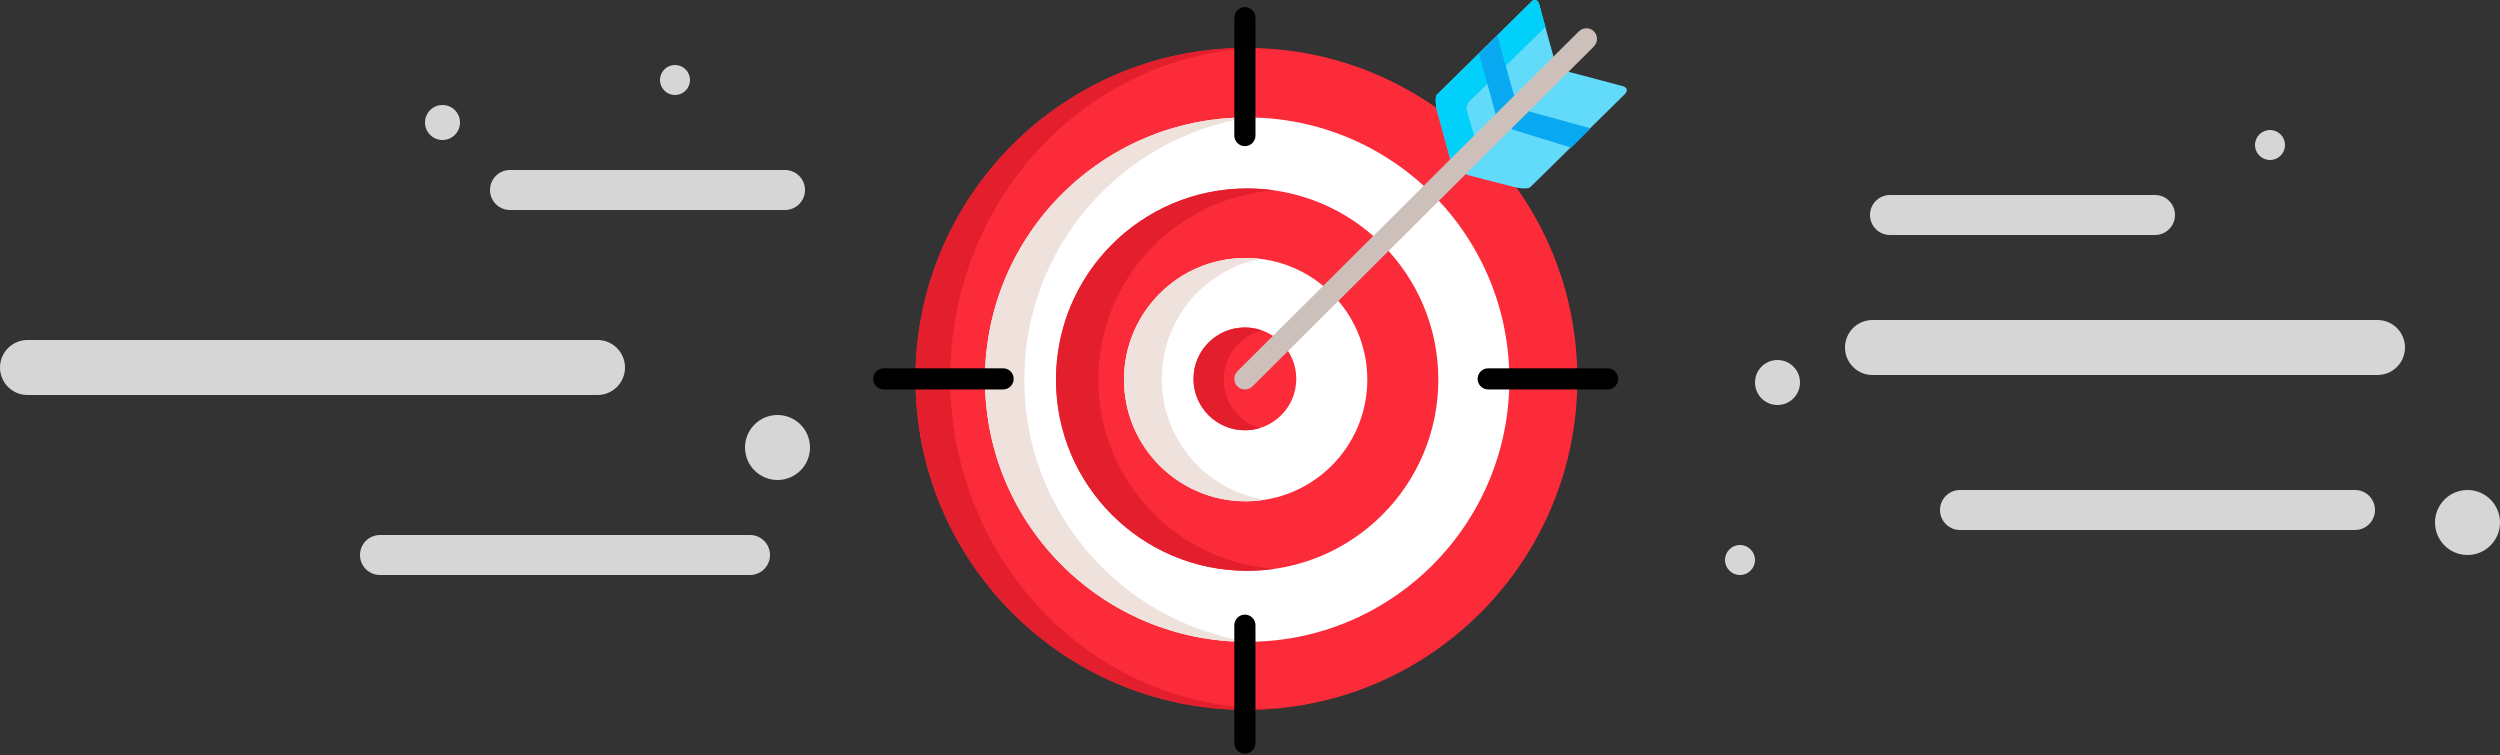<svg xmlns="http://www.w3.org/2000/svg" xmlns:xlink="http://www.w3.org/1999/xlink" width="500px" height="151px">
    <rect width="100%" height="100%" fill="#333333" stroke="none"/>
    <path fill-rule="evenodd"  fill="rgb(214, 214, 214)" d="M493.500,111.000 C489.910,111.000 487.000,108.090 487.000,104.500 C487.000,100.910 489.910,98.000 493.500,98.000 C497.090,98.000 500.000,100.910 500.000,104.500 C500.000,108.090 497.090,111.000 493.500,111.000 ZM475.500,75.000 L374.500,75.000 C371.462,75.000 369.000,72.538 369.000,69.500 C369.000,66.462 371.462,64.000 374.500,64.000 L475.500,64.000 C478.538,64.000 481.000,66.462 481.000,69.500 C481.000,72.538 478.538,75.000 475.500,75.000 ZM454.000,32.000 C452.343,32.000 451.000,30.657 451.000,29.000 C451.000,27.343 452.343,26.000 454.000,26.000 C455.657,26.000 457.000,27.343 457.000,29.000 C457.000,30.657 455.657,32.000 454.000,32.000 ZM431.000,47.000 L378.000,47.000 C375.791,47.000 374.000,45.209 374.000,43.000 C374.000,40.791 375.791,39.000 378.000,39.000 L431.000,39.000 C433.209,39.000 435.000,40.791 435.000,43.000 C435.000,45.209 433.209,47.000 431.000,47.000 ZM355.500,81.000 C353.015,81.000 351.000,78.985 351.000,76.500 C351.000,74.015 353.015,72.000 355.500,72.000 C357.985,72.000 360.000,74.015 360.000,76.500 C360.000,78.985 357.985,81.000 355.500,81.000 ZM348.000,115.000 C346.343,115.000 345.000,113.657 345.000,112.000 C345.000,110.343 346.343,109.000 348.000,109.000 C349.657,109.000 351.000,110.343 351.000,112.000 C351.000,113.657 349.657,115.000 348.000,115.000 ZM155.500,96.000 C151.910,96.000 149.000,93.090 149.000,89.500 C149.000,85.910 151.910,83.000 155.500,83.000 C159.090,83.000 162.000,85.910 162.000,89.500 C162.000,93.090 159.090,96.000 155.500,96.000 ZM157.000,42.000 L102.000,42.000 C99.791,42.000 98.000,40.209 98.000,38.000 C98.000,35.791 99.791,34.000 102.000,34.000 L157.000,34.000 C159.209,34.000 161.000,35.791 161.000,38.000 C161.000,40.209 159.209,42.000 157.000,42.000 ZM135.000,19.000 C133.343,19.000 132.000,17.657 132.000,16.000 C132.000,14.343 133.343,13.000 135.000,13.000 C136.657,13.000 138.000,14.343 138.000,16.000 C138.000,17.657 136.657,19.000 135.000,19.000 ZM88.500,28.000 C86.567,28.000 85.000,26.433 85.000,24.500 C85.000,22.567 86.567,21.000 88.500,21.000 C90.433,21.000 92.000,22.567 92.000,24.500 C92.000,26.433 90.433,28.000 88.500,28.000 ZM125.000,73.500 C125.000,76.538 122.538,79.000 119.500,79.000 L5.500,79.000 C2.462,79.000 -0.000,76.538 -0.000,73.500 C-0.000,70.462 2.462,68.000 5.500,68.000 L119.500,68.000 C122.538,68.000 125.000,70.462 125.000,73.500 ZM76.000,107.000 L150.000,107.000 C152.209,107.000 154.000,108.791 154.000,111.000 C154.000,113.209 152.209,115.000 150.000,115.000 L76.000,115.000 C73.791,115.000 72.000,113.209 72.000,111.000 C72.000,108.791 73.791,107.000 76.000,107.000 ZM392.000,98.000 L471.000,98.000 C473.209,98.000 475.000,99.791 475.000,102.000 C475.000,104.209 473.209,106.000 471.000,106.000 L392.000,106.000 C389.791,106.000 388.000,104.209 388.000,102.000 C388.000,99.791 389.791,98.000 392.000,98.000 Z"/>
    <path fill-rule="evenodd"  fill="rgb(251, 43, 58)" d="M249.282,9.586 C285.837,9.586 315.471,39.220 315.471,75.776 C315.471,112.331 285.837,141.965 249.282,141.965 C212.727,141.965 183.093,112.331 183.093,75.776 C183.093,39.220 212.727,9.586 249.282,9.586 Z"/>
    <path fill-rule="evenodd"  fill="rgb(228, 31, 45)" d="M190.044,75.624 C190.044,112.096 218.461,141.662 253.513,141.662 C254.442,141.662 255.366,141.637 256.285,141.596 C253.983,141.838 251.648,141.965 249.282,141.965 C212.727,141.965 183.093,112.331 183.093,75.776 C183.093,39.220 212.727,9.586 249.282,9.586 C250.005,9.586 250.724,9.602 251.441,9.625 C217.348,10.764 190.044,39.875 190.044,75.624 Z"/>
    <path fill-rule="evenodd"  fill="rgb(255, 255, 255)" d="M249.433,23.489 C278.394,23.489 301.871,46.966 301.871,75.927 C301.871,104.887 278.394,128.364 249.433,128.364 C220.473,128.364 196.996,104.887 196.996,75.927 C196.996,46.966 220.473,23.489 249.433,23.489 Z"/>
    <path fill-rule="evenodd"  fill="rgb(239, 226, 221)" d="M204.854,75.927 C204.854,102.479 224.364,124.474 249.830,128.359 C249.698,128.360 249.566,128.364 249.433,128.364 C220.473,128.364 196.996,104.887 196.996,75.927 C196.996,46.966 220.473,23.489 249.433,23.489 C249.566,23.489 249.698,23.493 249.830,23.494 C224.364,27.379 204.854,49.375 204.854,75.927 Z"/>
    <path fill-rule="evenodd"  fill="rgb(251, 43, 58)" d="M249.433,37.694 C270.549,37.694 287.666,54.811 287.666,75.927 C287.666,97.042 270.549,114.159 249.433,114.159 C228.318,114.159 211.201,97.042 211.201,75.927 C211.201,54.811 228.318,37.694 249.433,37.694 Z"/>
    <path fill-rule="evenodd"  fill="rgb(228, 31, 45)" d="M219.663,75.927 C219.663,95.982 235.229,112.400 254.939,113.763 C253.141,114.022 251.303,114.159 249.433,114.159 C228.318,114.159 211.201,97.042 211.201,75.927 C211.201,54.811 228.318,37.694 249.433,37.694 C251.303,37.694 253.141,37.831 254.939,38.090 C235.229,39.453 219.663,55.871 219.663,75.927 Z"/>
    <path fill-rule="evenodd"  fill="rgb(255, 255, 255)" d="M249.131,51.597 C262.568,51.597 273.461,62.490 273.461,75.927 C273.461,89.364 262.568,100.256 249.131,100.256 C235.694,100.256 224.801,89.364 224.801,75.927 C224.801,62.490 235.694,51.597 249.131,51.597 Z"/>
    <path fill-rule="evenodd"  fill="rgb(239, 226, 221)" d="M232.357,75.776 C232.357,87.982 241.292,98.099 252.978,99.951 C251.725,100.150 250.440,100.256 249.131,100.256 C235.694,100.256 224.801,89.364 224.801,75.927 C224.801,62.490 235.694,51.597 249.131,51.597 C250.107,51.597 251.067,51.661 252.013,51.773 C240.804,54.014 232.357,63.907 232.357,75.776 Z"/>
    <path fill-rule="evenodd"  fill="rgb(251, 43, 58)" d="M248.980,65.500 C254.655,65.500 259.256,70.100 259.256,75.776 C259.256,81.451 254.655,86.051 248.980,86.051 C243.305,86.051 238.704,81.451 238.704,75.776 C238.704,70.100 243.305,65.500 248.980,65.500 Z"/>
    <path fill-rule="evenodd"  fill="rgb(228, 31, 45)" d="M244.749,75.927 C244.749,80.497 247.778,84.359 251.937,85.617 C251.000,85.899 250.008,86.051 248.980,86.051 C243.305,86.051 238.704,81.451 238.704,75.776 C238.704,70.100 243.305,65.500 248.980,65.500 C250.194,65.500 251.358,65.712 252.440,66.098 C248.024,67.188 244.749,71.174 244.749,75.927 Z"/>
    <path fill-rule="evenodd"  fill="rgb(98, 219, 251)" d="M287.364,18.956 L306.404,0.217 C306.404,0.217 307.473,-0.655 307.915,1.124 C308.358,2.903 310.636,11.098 310.636,11.098 L311.240,13.515 L313.960,14.422 L324.236,17.142 C324.236,17.142 326.318,17.479 324.841,18.956 C323.363,20.433 306.102,37.392 306.102,37.392 C306.102,37.392 305.508,38.068 302.777,37.392 C300.047,36.716 293.408,34.974 293.408,34.974 L290.084,31.952 L287.364,21.978 C287.364,21.978 286.872,19.560 287.364,18.956 Z"/>
    <path fill-rule="evenodd"  fill="rgb(1, 208, 251)" d="M294.315,19.862 C292.825,21.208 293.408,22.280 293.408,22.280 L294.919,27.418 L290.900,32.694 L290.084,31.952 L287.364,21.978 C287.364,21.978 286.872,19.560 287.364,18.956 L306.404,0.217 C306.404,0.217 307.473,-0.655 307.915,1.124 C308.093,1.836 308.564,3.576 309.065,5.407 L294.315,19.862 Z"/>
    <path fill-rule="evenodd"  fill="rgb(8, 169, 241)" d="M295.826,10.795 L299.151,7.471 L299.453,7.169 L302.777,18.956 L305.800,22.280 L317.889,25.605 L317.889,25.605 L317.889,25.907 L314.565,29.232 L314.262,29.534 L302.475,25.907 L299.151,22.885 L295.826,10.795 Z"/>
    <path fill-rule="evenodd"  fill="rgb(205, 191, 186)" d="M318.781,9.269 L318.796,9.284 L250.491,77.287 L250.476,77.272 C250.093,77.654 249.564,77.891 248.980,77.891 C247.812,77.891 246.864,76.944 246.864,75.776 C246.864,75.191 247.101,74.662 247.484,74.280 L247.469,74.264 L315.774,6.262 L315.789,6.277 C316.172,5.894 316.700,5.657 317.285,5.657 C318.453,5.657 319.400,6.605 319.400,7.773 C319.400,8.357 319.164,8.886 318.781,9.269 Z"/>
    <path fill-rule="evenodd"  fill="rgb(0, 0, 0)" d="M248.980,1.426 C250.148,1.426 251.096,2.373 251.096,3.542 L251.096,27.116 C251.096,28.284 250.148,29.232 248.980,29.232 C247.812,29.232 246.864,28.284 246.864,27.116 L246.864,3.542 C246.864,2.373 247.812,1.426 248.980,1.426 Z"/>
    <path fill-rule="evenodd"  fill="rgb(0, 0, 0)" d="M248.980,122.924 C250.148,122.924 251.096,123.871 251.096,125.040 L251.096,148.614 C251.096,149.782 250.148,150.729 248.980,150.729 C247.812,150.729 246.864,149.782 246.864,148.614 L246.864,125.040 C246.864,123.871 247.812,122.924 248.980,122.924 Z"/>
    <path fill-rule="evenodd"  fill="rgb(0, 0, 0)" d="M176.746,73.660 L200.623,73.660 C201.791,73.660 202.738,74.607 202.738,75.776 C202.738,76.944 201.791,77.891 200.623,77.891 L176.746,77.891 C175.578,77.891 174.631,76.944 174.631,75.776 C174.631,74.607 175.578,73.660 176.746,73.660 Z"/>
    <path fill-rule="evenodd"  fill="rgb(0, 0, 0)" d="M297.640,73.660 L321.516,73.660 C322.684,73.660 323.632,74.607 323.632,75.776 C323.632,76.944 322.684,77.891 321.516,77.891 L297.640,77.891 C296.471,77.891 295.524,76.944 295.524,75.776 C295.524,74.607 296.471,73.660 297.640,73.660 Z"/>
</svg>